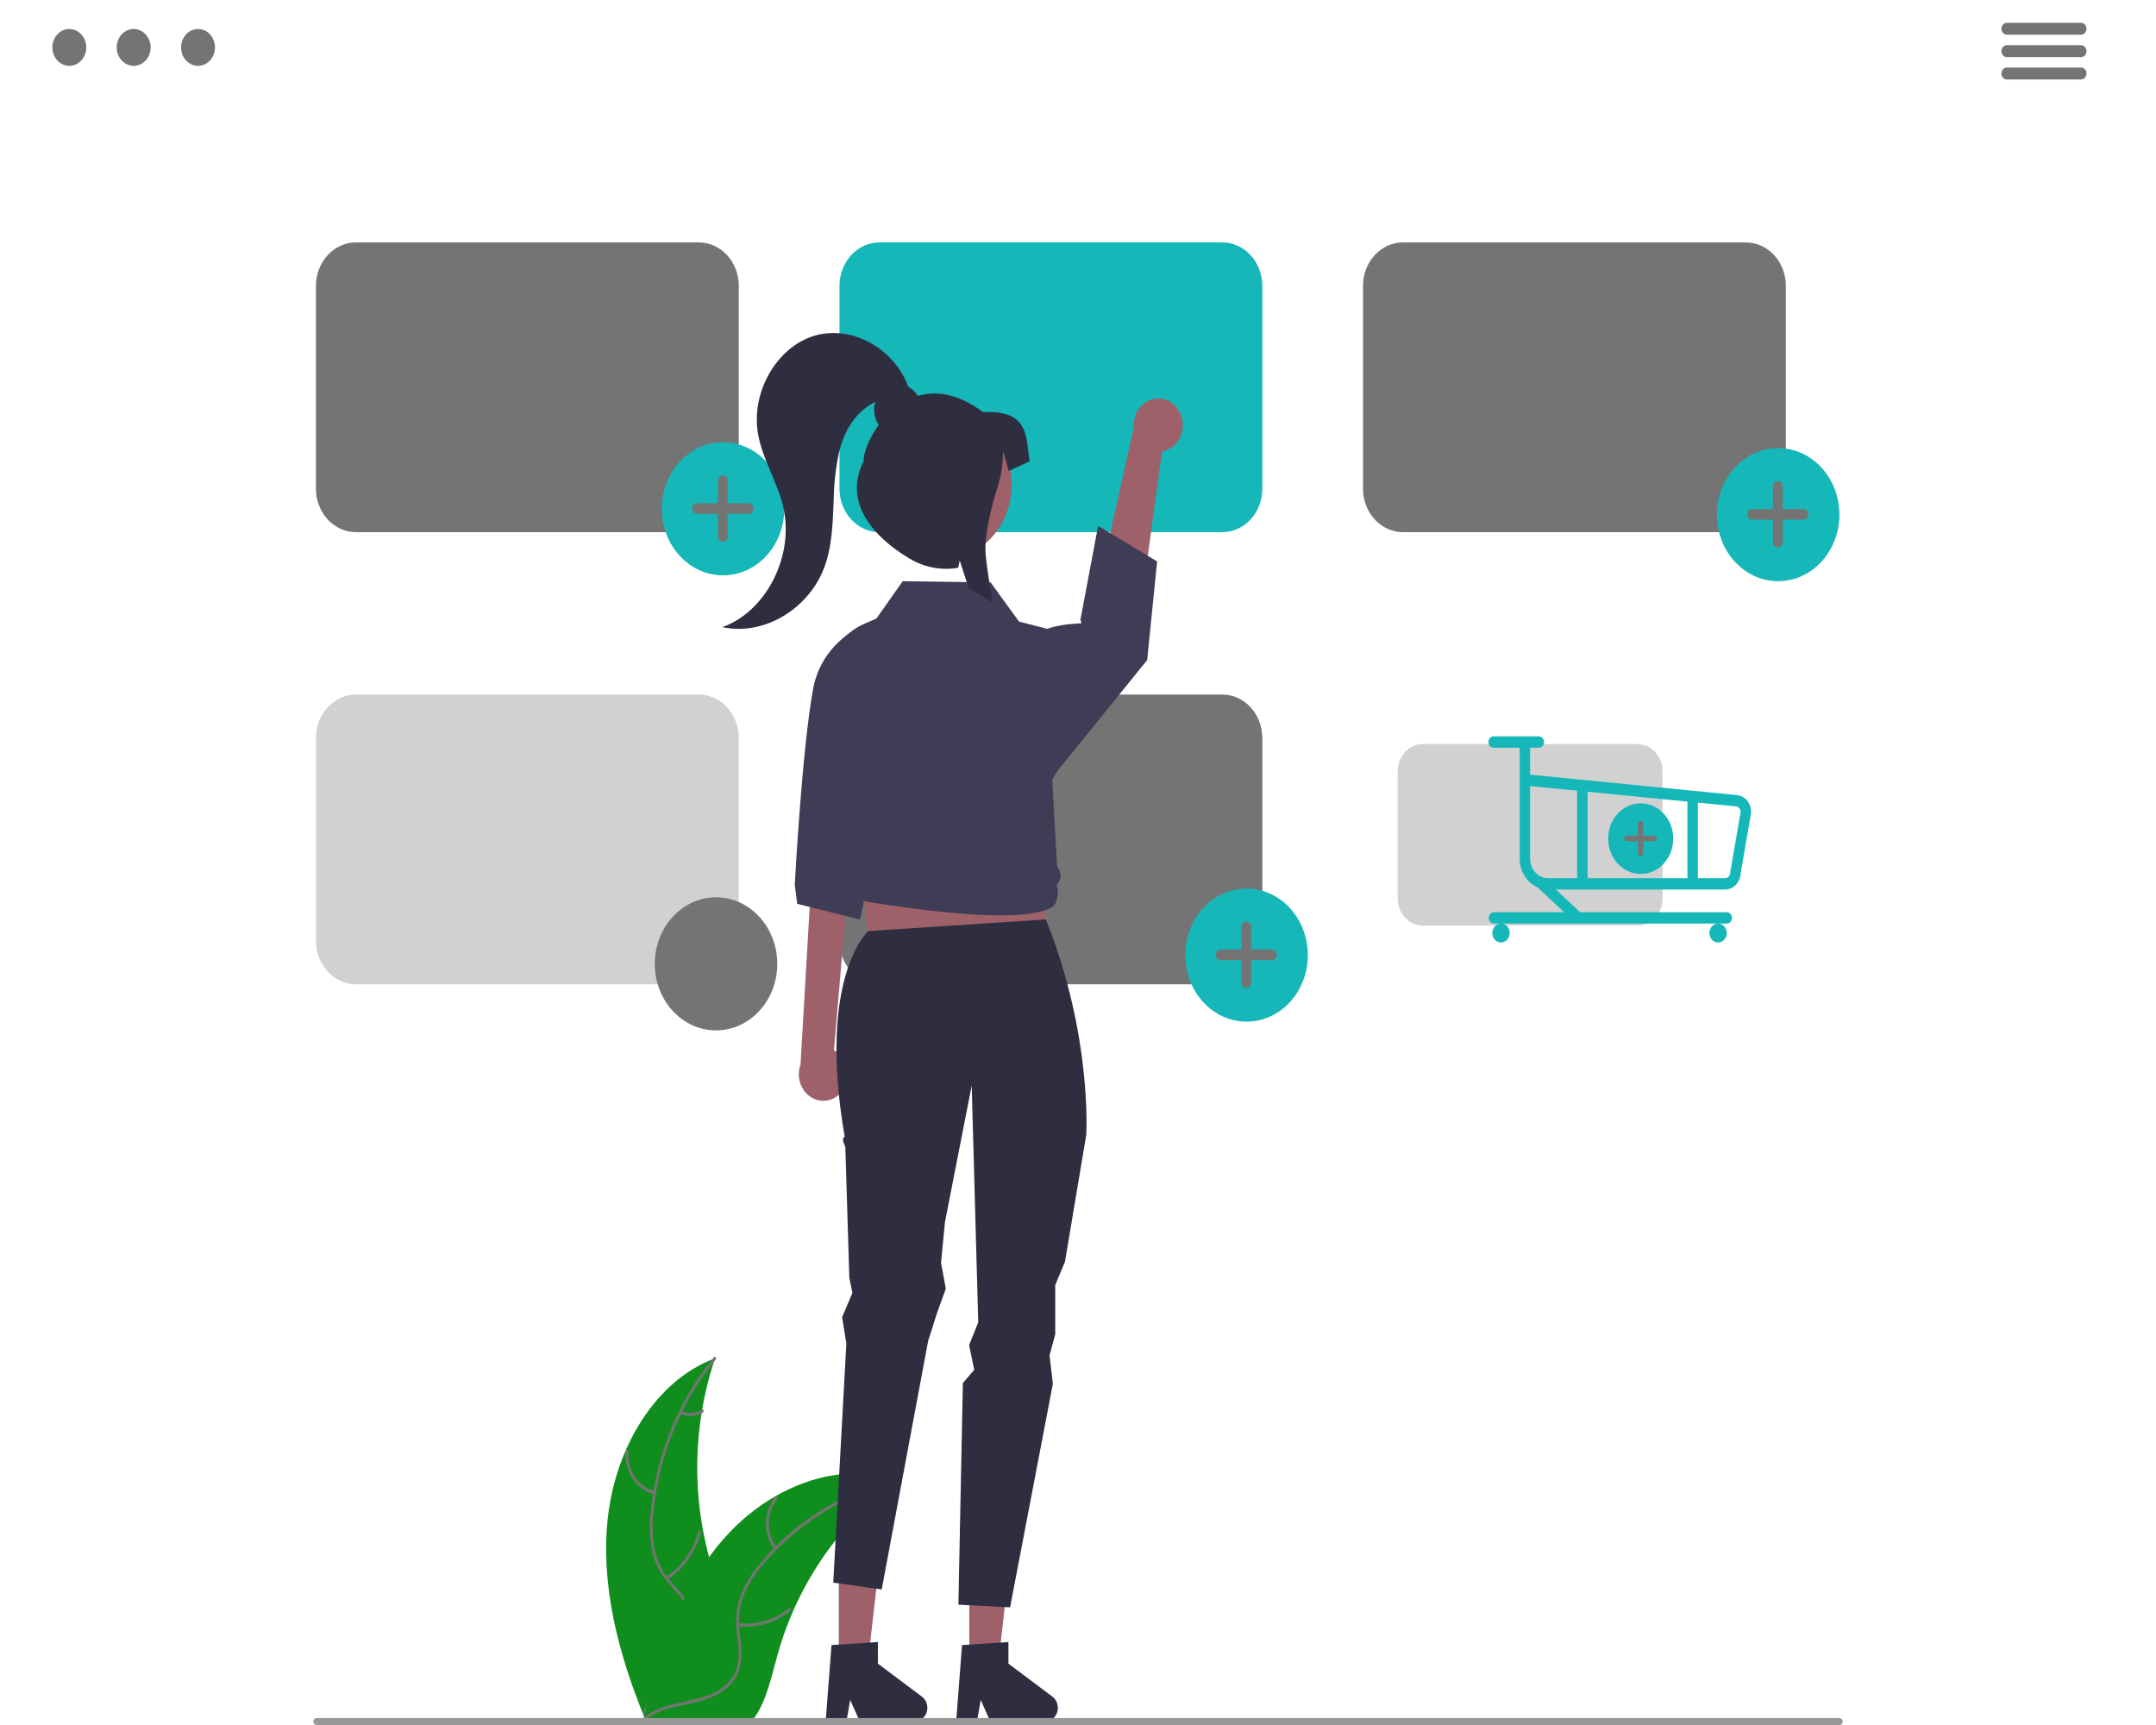 <svg width="350" height="280" viewBox="0 0 350 280" fill="none" xmlns="http://www.w3.org/2000/svg">
<g clip-path="url(#clip0_11_181)">
<path d="M11.252 10.687C12.772 10.687 14.004 9.348 14.004 7.696C14.004 6.045 12.772 4.706 11.252 4.706C9.731 4.706 8.499 6.045 8.499 7.696C8.499 9.348 9.731 10.687 11.252 10.687Z" fill="#757474"/>
<path d="M21.699 10.687C23.22 10.687 24.452 9.348 24.452 7.696C24.452 6.045 23.22 4.706 21.699 4.706C20.179 4.706 18.947 6.045 18.947 7.696C18.947 9.348 20.179 10.687 21.699 10.687Z" fill="#757474"/>
<path d="M32.147 10.687C33.667 10.687 34.9 9.348 34.9 7.696C34.9 6.045 33.667 4.706 32.147 4.706C30.627 4.706 29.395 6.045 29.395 7.696C29.395 9.348 30.627 10.687 32.147 10.687Z" fill="#757474"/>
<path d="M337.825 5.638H325.794C325.558 5.638 325.332 5.535 325.165 5.354C324.998 5.172 324.905 4.926 324.905 4.67C324.905 4.414 324.998 4.168 325.165 3.986C325.332 3.805 325.558 3.702 325.794 3.702H337.825C338.061 3.702 338.288 3.803 338.455 3.985C338.622 4.166 338.716 4.412 338.717 4.668C338.717 4.925 338.624 5.171 338.457 5.353C338.291 5.535 338.064 5.637 337.828 5.638H337.825Z" fill="#757474"/>
<path d="M337.825 9.269H325.794C325.558 9.268 325.332 9.166 325.165 8.984C324.998 8.803 324.905 8.557 324.905 8.301C324.905 8.044 324.998 7.798 325.165 7.617C325.332 7.435 325.558 7.333 325.794 7.333H337.825C338.061 7.332 338.288 7.434 338.455 7.615C338.622 7.796 338.716 8.042 338.717 8.299C338.717 8.555 338.624 8.802 338.457 8.984C338.291 9.165 338.064 9.268 337.828 9.269H337.825Z" fill="#757474"/>
<path d="M337.824 12.899H325.794C325.557 12.899 325.33 12.797 325.163 12.616C324.996 12.434 324.902 12.188 324.902 11.931C324.902 11.674 324.996 11.428 325.163 11.246C325.33 11.065 325.557 10.963 325.794 10.963H337.824C338.061 10.962 338.288 11.064 338.455 11.245C338.623 11.426 338.717 11.672 338.717 11.929C338.718 12.186 338.624 12.432 338.457 12.614C338.291 12.796 338.064 12.899 337.828 12.899H337.824Z" fill="#757474"/>
<path d="M98.692 246.189C99.966 235.063 106.313 224.101 116.08 220.48C112.228 231.932 112.229 244.494 116.082 255.945C117.583 260.356 119.675 265.091 118.263 269.536C117.385 272.302 115.236 274.418 112.834 275.741C110.432 277.064 107.766 277.695 105.134 278.313L104.616 278.778C100.437 268.527 97.418 257.315 98.692 246.189Z" fill="#108E1D"/>
<path d="M116.177 220.691C110.489 227.614 106.954 236.309 106.074 245.539C105.852 247.523 105.919 249.532 106.273 251.492C106.674 253.39 107.536 255.137 108.769 256.55C109.894 257.893 111.189 259.126 111.994 260.743C112.395 261.577 112.629 262.494 112.68 263.433C112.732 264.372 112.6 265.313 112.294 266.193C111.583 268.408 110.182 270.214 108.756 271.927C107.172 273.83 105.499 275.779 104.825 278.302C104.744 278.608 104.312 278.452 104.393 278.147C105.565 273.758 109.487 271.265 111.357 267.312C112.23 265.468 112.596 263.326 111.778 261.379C111.062 259.676 109.729 258.404 108.579 257.055C107.357 255.695 106.461 254.031 105.968 252.208C105.523 250.274 105.385 248.271 105.559 246.286C105.885 241.809 106.857 237.417 108.439 233.268C110.22 228.523 112.735 224.144 115.876 220.32C116.071 220.084 116.37 220.456 116.177 220.691L116.177 220.691Z" fill="#757474"/>
<path d="M106.196 242.549C104.791 242.178 103.552 241.277 102.702 240.006C101.852 238.735 101.445 237.177 101.555 235.61C101.56 235.546 101.587 235.487 101.632 235.445C101.676 235.402 101.734 235.381 101.793 235.384C101.852 235.387 101.907 235.415 101.948 235.462C101.988 235.508 102.01 235.57 102.009 235.635C101.905 237.093 102.283 238.544 103.077 239.726C103.871 240.908 105.028 241.743 106.339 242.08C106.623 242.153 106.479 242.622 106.196 242.549Z" fill="#757474"/>
<path d="M108.116 255.951C110.655 254.304 112.529 251.679 113.364 248.598C113.447 248.292 113.879 248.448 113.796 248.753C112.921 251.957 110.966 254.685 108.321 256.392C108.068 256.555 107.865 256.112 108.116 255.951Z" fill="#757474"/>
<path d="M110.642 228.991C111.158 229.258 111.727 229.381 112.298 229.349C112.869 229.318 113.424 229.133 113.912 228.811C114.163 228.645 114.366 229.087 114.117 229.252C113.575 229.605 112.963 229.809 112.332 229.845C111.701 229.881 111.072 229.749 110.499 229.46C110.443 229.438 110.397 229.393 110.37 229.335C110.343 229.277 110.337 229.211 110.354 229.148C110.374 229.086 110.414 229.035 110.468 229.006C110.522 228.976 110.584 228.971 110.642 228.991Z" fill="#757474"/>
<path d="M145.852 240.352C145.698 240.461 145.545 240.569 145.391 240.682C143.334 242.151 141.39 243.8 139.579 245.611C139.437 245.749 139.295 245.89 139.157 246.032C134.836 250.447 131.307 255.695 128.75 261.509C127.734 263.823 126.882 266.218 126.201 268.673C125.26 272.064 124.489 275.821 122.627 278.594C122.435 278.886 122.228 279.165 122.005 279.428H105.179C105.141 279.408 105.102 279.391 105.064 279.37L104.392 279.403C104.419 279.274 104.45 279.141 104.477 279.011C104.492 278.936 104.511 278.861 104.527 278.786C104.538 278.736 104.55 278.686 104.557 278.64C104.561 278.624 104.565 278.607 104.569 278.594C104.576 278.549 104.588 278.507 104.596 278.465C104.765 277.719 104.939 276.972 105.118 276.226C105.118 276.221 105.118 276.221 105.121 276.217C106.436 270.515 108.369 265.002 110.88 259.794C110.957 259.64 111.033 259.482 111.118 259.327C112.28 257.022 113.614 254.824 115.106 252.755C115.927 251.625 116.799 250.54 117.721 249.506C120.106 246.839 122.863 244.595 125.89 242.859C131.924 239.397 138.911 238.071 145.36 240.185C145.525 240.24 145.687 240.294 145.852 240.352Z" fill="#108E1D"/>
<path d="M145.814 240.584C137.435 242.392 129.794 247.022 123.976 253.816C122.699 255.255 121.639 256.903 120.835 258.7C120.104 260.478 119.824 262.436 120.025 264.371C120.179 266.179 120.53 268.01 120.277 269.827C120.134 270.756 119.813 271.641 119.334 272.425C118.854 273.209 118.228 273.874 117.495 274.376C115.7 275.68 113.581 276.205 111.492 276.64C109.173 277.123 106.757 277.585 104.821 279.159C104.587 279.35 104.328 278.943 104.562 278.753C107.93 276.015 112.443 276.589 116.127 274.656C117.846 273.754 119.326 272.284 119.751 270.194C120.124 268.367 119.764 266.479 119.593 264.649C119.372 262.765 119.578 260.85 120.195 259.072C120.912 257.236 121.912 255.547 123.151 254.075C125.892 250.715 129.102 247.843 132.664 245.565C136.717 242.942 141.152 241.09 145.779 240.092C146.065 240.03 146.098 240.523 145.814 240.584H145.814Z" fill="#757474"/>
<path d="M125.731 251.509C124.814 250.293 124.324 248.764 124.35 247.193C124.376 245.622 124.914 244.112 125.87 242.932C126.064 242.695 126.414 243.011 126.219 243.249C125.328 244.346 124.826 245.752 124.805 247.215C124.784 248.678 125.245 250.101 126.104 251.227C126.291 251.472 125.916 251.752 125.731 251.509Z" fill="#757474"/>
<path d="M119.836 263.465C122.776 263.811 125.727 262.94 128.102 261.027C128.337 260.837 128.596 261.243 128.361 261.433C125.886 263.419 122.813 264.318 119.755 263.951C119.463 263.916 119.546 263.43 119.836 263.465Z" fill="#757474"/>
<path d="M136.794 243.591C137.059 244.142 137.445 244.613 137.918 244.961C138.392 245.309 138.937 245.524 139.506 245.587C139.798 245.618 139.715 246.104 139.425 246.073C138.797 246.001 138.194 245.762 137.671 245.379C137.147 244.995 136.718 244.478 136.42 243.873C136.388 243.818 136.376 243.752 136.387 243.689C136.397 243.625 136.43 243.568 136.478 243.529C136.528 243.492 136.589 243.478 136.648 243.49C136.707 243.501 136.76 243.538 136.794 243.592L136.794 243.591Z" fill="#757474"/>
<path d="M113.445 86.382H57.778C56.058 86.38 54.408 85.637 53.192 84.315C51.976 82.994 51.291 81.202 51.29 79.334V46.396C51.291 44.527 51.976 42.736 53.192 41.414C54.408 40.093 56.058 39.35 57.778 39.348H113.445C115.166 39.35 116.815 40.093 118.031 41.414C119.248 42.736 119.932 44.527 119.934 46.396V79.333C119.932 81.202 119.248 82.994 118.031 84.315C116.815 85.637 115.166 86.38 113.445 86.382Z" fill="#757474"/>
<path d="M198.434 86.382H142.766C141.046 86.38 139.397 85.637 138.18 84.315C136.964 82.994 136.28 81.202 136.278 79.334V46.396C136.28 44.527 136.964 42.736 138.18 41.414C139.397 40.093 141.046 39.35 142.766 39.348H198.434C200.154 39.35 201.803 40.093 203.02 41.414C204.236 42.736 204.92 44.527 204.922 46.396V79.333C204.92 81.202 204.236 82.994 203.02 84.315C201.803 85.637 200.154 86.38 198.434 86.382Z" fill="#15B7B9"/>
<path d="M283.422 86.382H227.755C226.034 86.38 224.385 85.637 223.169 84.315C221.952 82.994 221.268 81.202 221.266 79.334V46.396C221.268 44.527 221.952 42.736 223.169 41.414C224.385 40.093 226.034 39.35 227.755 39.348H283.422C285.142 39.35 286.791 40.093 288.008 41.414C289.224 42.736 289.909 44.527 289.91 46.396V79.333C289.909 81.202 289.224 82.994 288.008 84.315C286.792 85.637 285.142 86.38 283.422 86.382Z" fill="#757474"/>
<path d="M113.445 159.771H57.778C56.058 159.769 54.408 159.025 53.192 157.704C51.976 156.382 51.291 154.591 51.29 152.722V119.785C51.291 117.916 51.976 116.124 53.192 114.803C54.408 113.481 56.058 112.738 57.778 112.736H113.445C115.166 112.738 116.815 113.481 118.031 114.803C119.248 116.124 119.932 117.916 119.934 119.785V152.722C119.932 154.591 119.248 156.382 118.031 157.704C116.815 159.025 115.166 159.769 113.445 159.771Z" fill="#D1D1D1"/>
<path d="M198.434 159.771H142.766C141.046 159.769 139.397 159.025 138.18 157.704C136.964 156.382 136.28 154.591 136.278 152.722V119.785C136.28 117.916 136.964 116.124 138.18 114.803C139.397 113.481 141.046 112.738 142.766 112.736H198.434C200.154 112.738 201.803 113.481 203.02 114.803C204.236 116.124 204.92 117.916 204.922 119.785V152.722C204.92 154.591 204.236 156.382 203.02 157.704C201.803 159.025 200.154 159.769 198.434 159.771Z" fill="#757474"/>
<path d="M202.364 165.832C207.855 165.832 212.307 160.996 212.307 155.031C212.307 149.066 207.855 144.23 202.364 144.23C196.873 144.23 192.422 149.066 192.422 155.031C192.422 160.996 196.873 165.832 202.364 165.832Z" fill="#15B7B9"/>
<path d="M206.493 154.124H203.112V150.451C203.112 150.338 203.092 150.225 203.052 150.121C203.012 150.016 202.953 149.921 202.879 149.84C202.806 149.76 202.718 149.696 202.621 149.653C202.525 149.61 202.421 149.587 202.317 149.587C202.213 149.587 202.109 149.61 202.013 149.653C201.916 149.696 201.828 149.76 201.755 149.84C201.681 149.921 201.622 150.016 201.582 150.121C201.542 150.225 201.522 150.338 201.522 150.451V154.124H198.141C198.037 154.124 197.933 154.146 197.837 154.189C197.74 154.233 197.653 154.296 197.579 154.377C197.505 154.457 197.446 154.552 197.406 154.657C197.366 154.762 197.346 154.874 197.346 154.988C197.346 155.101 197.366 155.214 197.406 155.318C197.446 155.423 197.505 155.519 197.579 155.599C197.653 155.679 197.74 155.743 197.837 155.786C197.933 155.83 198.037 155.852 198.141 155.852H201.522V159.524C201.522 159.638 201.542 159.75 201.582 159.855C201.622 159.96 201.681 160.055 201.755 160.135C201.828 160.216 201.916 160.279 202.013 160.323C202.109 160.366 202.213 160.388 202.317 160.388C202.528 160.388 202.73 160.297 202.879 160.135C203.029 159.973 203.112 159.753 203.112 159.524V155.852H206.493C206.597 155.852 206.701 155.83 206.797 155.786C206.894 155.743 206.981 155.679 207.055 155.599C207.129 155.519 207.188 155.423 207.228 155.318C207.268 155.214 207.288 155.101 207.288 154.988C207.288 154.874 207.268 154.762 207.228 154.657C207.188 154.552 207.129 154.457 207.055 154.377C206.981 154.296 206.894 154.233 206.797 154.189C206.701 154.146 206.597 154.124 206.493 154.124L206.493 154.124Z" fill="#757474"/>
<path d="M288.66 94.337C294.151 94.337 298.602 89.501 298.602 83.536C298.602 77.571 294.151 72.735 288.66 72.735C283.169 72.735 278.717 77.571 278.717 83.536C278.717 89.501 283.169 94.337 288.66 94.337Z" fill="#15B7B9"/>
<path d="M292.788 82.629H289.408V78.957C289.408 78.843 289.387 78.731 289.347 78.626C289.307 78.521 289.249 78.426 289.175 78.346C289.101 78.266 289.013 78.202 288.917 78.159C288.82 78.115 288.717 78.093 288.612 78.093C288.508 78.093 288.404 78.115 288.308 78.159C288.211 78.202 288.124 78.266 288.05 78.346C287.976 78.426 287.917 78.521 287.877 78.626C287.838 78.731 287.817 78.843 287.817 78.957V82.629H284.437C284.332 82.629 284.229 82.652 284.132 82.695C284.036 82.738 283.948 82.802 283.874 82.882C283.8 82.963 283.742 83.058 283.702 83.163C283.662 83.267 283.641 83.38 283.641 83.493C283.641 83.607 283.662 83.719 283.702 83.824C283.742 83.929 283.8 84.024 283.874 84.104C283.948 84.185 284.036 84.248 284.132 84.292C284.229 84.335 284.332 84.358 284.437 84.358H287.817V88.03C287.817 88.143 287.838 88.256 287.878 88.361C287.917 88.465 287.976 88.561 288.05 88.641C288.124 88.721 288.211 88.785 288.308 88.828C288.404 88.872 288.508 88.894 288.612 88.894C288.823 88.894 289.026 88.803 289.175 88.641C289.324 88.479 289.408 88.259 289.408 88.03V84.358H292.788C292.893 84.358 292.996 84.335 293.093 84.292C293.189 84.248 293.277 84.185 293.351 84.104C293.425 84.024 293.483 83.929 293.523 83.824C293.563 83.719 293.584 83.607 293.584 83.493C293.584 83.38 293.563 83.267 293.523 83.163C293.483 83.058 293.425 82.963 293.351 82.882C293.277 82.802 293.189 82.738 293.093 82.695C292.996 82.652 292.893 82.629 292.788 82.629L292.788 82.629Z" fill="#757474"/>
<path d="M117.376 93.39C122.867 93.39 127.318 88.555 127.318 82.589C127.318 76.624 122.867 71.788 117.376 71.788C111.885 71.788 107.434 76.624 107.434 82.589C107.434 88.555 111.885 93.39 117.376 93.39Z" fill="#15B7B9"/>
<path d="M121.505 81.682H118.124V78.01C118.124 77.896 118.104 77.784 118.064 77.679C118.024 77.574 117.965 77.479 117.891 77.399C117.817 77.319 117.73 77.255 117.633 77.212C117.537 77.168 117.433 77.146 117.329 77.146C117.224 77.146 117.121 77.168 117.024 77.212C116.928 77.255 116.84 77.319 116.766 77.399C116.692 77.479 116.634 77.574 116.594 77.679C116.554 77.784 116.533 77.896 116.533 78.01V81.682H113.153C113.048 81.682 112.945 81.705 112.848 81.748C112.752 81.791 112.664 81.855 112.59 81.935C112.517 82.016 112.458 82.111 112.418 82.216C112.378 82.32 112.357 82.433 112.357 82.546C112.357 82.775 112.441 82.995 112.59 83.157C112.74 83.319 112.942 83.41 113.153 83.41H116.533V87.083C116.533 87.196 116.554 87.309 116.594 87.413C116.634 87.518 116.692 87.614 116.766 87.694C116.84 87.774 116.928 87.838 117.024 87.881C117.121 87.925 117.224 87.947 117.329 87.947C117.433 87.947 117.537 87.925 117.633 87.881C117.73 87.838 117.817 87.774 117.891 87.694C117.965 87.614 118.024 87.518 118.064 87.413C118.104 87.309 118.124 87.196 118.124 87.083V83.41H121.505C121.609 83.41 121.712 83.388 121.809 83.345C121.905 83.301 121.993 83.238 122.067 83.157C122.141 83.077 122.2 82.982 122.239 82.877C122.279 82.772 122.3 82.66 122.3 82.546C122.3 82.317 122.216 82.097 122.067 81.935C121.918 81.773 121.716 81.682 121.505 81.682V81.682Z" fill="#757474"/>
<path d="M191.813 67.669C191.994 68.265 192.053 68.897 191.985 69.52C191.917 70.144 191.725 70.743 191.42 71.277C191.116 71.811 190.708 72.266 190.225 72.61C189.741 72.953 189.194 73.178 188.622 73.267L184.025 107.358L176.483 103.356L184.069 69.328C183.994 68.274 184.278 67.227 184.867 66.385C185.455 65.544 186.308 64.966 187.262 64.761C188.217 64.557 189.207 64.74 190.046 65.276C190.885 65.812 191.513 66.663 191.813 67.669L191.813 67.669Z" fill="#9E616A"/>
<path d="M136.903 176.851C137.239 176.34 137.468 175.756 137.573 175.138C137.678 174.521 137.657 173.886 137.512 173.278C137.367 172.671 137.101 172.105 136.733 171.621C136.365 171.137 135.903 170.747 135.381 170.478L138.483 134.216L131.987 137.833L129.958 172.776C129.6 173.759 129.586 174.85 129.919 175.843C130.252 176.836 130.909 177.662 131.765 178.165C132.621 178.667 133.617 178.811 134.564 178.569C135.511 178.327 136.343 177.716 136.903 176.851H136.903Z" fill="#9E616A"/>
<path d="M141.341 158.511L169.218 157.346L170.826 125.898H138.661L141.341 158.511Z" fill="#9E616A"/>
<path d="M136.167 269.574L140.931 269.574L143.197 249.614H136.167L136.167 269.574Z" fill="#9E616A"/>
<path d="M134.986 267.021L142.516 266.533V270.038L149.675 275.409C150.029 275.675 150.295 276.056 150.435 276.497C150.575 276.938 150.582 277.417 150.454 277.862C150.326 278.308 150.071 278.698 149.724 278.974C149.378 279.251 148.96 279.4 148.53 279.4H139.565L138.02 275.933L137.416 279.4H134.036L134.986 267.021Z" fill="#2F2E41"/>
<path d="M157.355 269.574L162.119 269.574L164.384 249.614H157.354L157.355 269.574Z" fill="#9E616A"/>
<path d="M140.954 151.129C140.954 151.129 132.613 158.444 137.135 184.569C136.446 184.658 137.226 186.133 137.226 186.133L137.878 207.42L138.383 209.86L136.706 213.796L137.397 218.074L135.267 256.895L143.137 258L150.668 217.687L152.103 213.155L153.541 209.182L152.765 204.945L153.402 198.37L157.744 176.198L158.806 214.652L157.323 218.323L158.149 222.353L156.31 224.493L155.583 260.472L163.975 260.898L170.918 224.629L170.38 220L171.304 216.578V208.584L172.886 204.812L176.335 184.241C176.335 184.241 177.376 168.162 169.784 149.242L140.954 151.129Z" fill="#2F2E41"/>
<path d="M144.354 99.761C144.354 99.761 133.819 102.025 132.004 111.785C130.188 121.545 129.021 143.632 129.021 143.632L129.418 146.708L139.609 149.275L146.113 118.327L144.354 99.761Z" fill="#3F3D56"/>
<path d="M168.396 103.056C168.396 103.056 169.464 101.43 175.444 101.179C175.69 101.169 175.385 100.638 175.385 100.638L178.261 85.367L187.846 91.132L186.228 107.142L170.479 126.602L168.396 103.056Z" fill="#3F3D56"/>
<path d="M162.422 148.58C157.91 148.581 151.118 148.04 140.894 146.391C140.235 146.283 139.625 145.949 139.154 145.438C138.682 144.927 138.373 144.266 138.273 143.55C137.939 143.167 137.721 142.682 137.65 142.16C137.579 141.638 137.658 141.105 137.875 140.634L137.885 140.614L137.653 140.317C137.295 139.86 137.084 139.287 137.054 138.688C137.023 138.088 137.175 137.494 137.485 136.997L134.318 112.389C133.997 109.945 134.489 107.457 135.705 105.372C136.922 103.287 138.783 101.742 140.955 101.015L142.124 100.62L146.544 94.338L146.631 94.34L160.823 94.545L165.428 100.898L172.872 102.805L172.892 102.928L174.62 113.777C175.519 119.42 173.458 121.64 170.826 126.602L171.598 140.538L171.949 141.23C172.143 141.613 172.208 142.057 172.133 142.487C172.058 142.916 171.846 143.304 171.536 143.582C171.771 144.311 171.787 145.102 171.581 145.841L171.399 146.495C171.4 146.514 171.351 146.78 170.958 147.104C170.249 147.689 168.214 148.58 162.422 148.58Z" fill="#3F3D56"/>
<path d="M156.174 267.021L163.704 266.533V270.038L170.863 275.409C171.217 275.675 171.483 276.056 171.623 276.497C171.763 276.938 171.77 277.417 171.642 277.862C171.514 278.308 171.259 278.698 170.912 278.974C170.566 279.251 170.148 279.4 169.718 279.4H160.753L159.208 275.933L158.604 279.4H155.224L156.174 267.021Z" fill="#2F2E41"/>
<path d="M164.083 80.65C165.067 74.061 160.948 67.853 154.883 66.784C148.818 65.715 143.103 70.189 142.119 76.778C141.135 83.367 145.254 89.575 151.319 90.644C157.384 91.713 163.098 87.239 164.083 80.65Z" fill="#9E616A"/>
<path d="M159.606 66.904C155.529 63.858 151.938 63.394 148.988 64.258C148.606 63.615 148.07 63.098 147.437 62.762C145.137 56.464 138.136 52.683 132.127 54.521C126.08 56.371 121.908 63.648 123.046 70.36C123.751 74.52 126.161 78.123 127.131 82.22C129.007 90.151 124.43 99.237 117.268 101.794C124.049 103.273 131.512 98.773 133.945 91.74C135.126 88.324 135.198 84.594 135.348 80.949C135.387 78.432 135.671 75.927 136.195 73.476C136.454 72.376 136.821 71.309 137.289 70.294C138.309 68.062 140.002 66.278 142.086 65.238C141.899 65.865 141.853 66.532 141.95 67.182C142.047 67.833 142.285 68.449 142.645 68.98C141.055 71.144 140.189 73.484 140.189 74.886C136.886 81.445 141.609 87.078 147.647 90.667C150.055 92.106 152.836 92.632 155.55 92.163L155.803 90.992L156.145 92.047L157.287 95.585C158.605 96.277 159.912 97.037 161.207 97.862C160.715 95.352 160.317 92.847 160.043 90.397C159.664 87.063 160.985 82.099 161.939 79.081C162.53 77.22 162.834 75.266 162.837 73.298V73.212L163.765 76.452L167.146 74.886C166.517 70.967 167.146 66.519 159.606 66.904Z" fill="#2F2E41"/>
<path d="M298.624 280H51.376C51.239 279.999 51.108 279.94 51.011 279.834C50.914 279.728 50.86 279.585 50.86 279.436C50.86 279.287 50.914 279.144 51.011 279.039C51.108 278.933 51.239 278.873 51.376 278.873H298.624C298.761 278.873 298.892 278.933 298.989 279.039C299.086 279.144 299.14 279.287 299.14 279.436C299.14 279.585 299.086 279.728 298.989 279.834C298.892 279.94 298.761 279.999 298.624 280Z" fill="#989898"/>
<path d="M116.239 167.251C121.73 167.251 126.182 162.415 126.182 156.45C126.182 150.485 121.73 145.649 116.239 145.649C110.748 145.649 106.297 150.485 106.297 156.45C106.297 162.415 110.748 167.251 116.239 167.251Z" fill="#757474"/>
<path d="M265.834 150.242H230.961C229.883 150.241 228.85 149.775 228.088 148.948C227.326 148.12 226.898 146.997 226.896 145.827V125.193C226.898 124.023 227.326 122.9 228.088 122.072C228.85 121.245 229.884 120.779 230.961 120.778H265.834C266.911 120.779 267.944 121.245 268.706 122.072C269.468 122.9 269.897 124.023 269.898 125.193V145.827C269.897 146.997 269.468 148.12 268.706 148.948C267.944 149.775 266.911 150.241 265.834 150.242Z" fill="#D1D1D1"/>
<path d="M266.348 141.861C269.264 141.861 271.628 139.293 271.628 136.125C271.628 132.957 269.264 130.389 266.348 130.389C263.432 130.389 261.068 132.957 261.068 136.125C261.068 139.293 263.432 141.861 266.348 141.861Z" fill="#15B7B9"/>
<path d="M268.54 135.644H266.745V133.694C266.745 133.633 266.734 133.574 266.713 133.518C266.692 133.462 266.661 133.412 266.621 133.369C266.582 133.326 266.536 133.293 266.484 133.27C266.433 133.246 266.378 133.235 266.323 133.235C266.211 133.235 266.103 133.283 266.024 133.369C265.945 133.455 265.9 133.572 265.9 133.694V135.644H264.105C263.993 135.644 263.886 135.692 263.806 135.778C263.727 135.864 263.683 135.981 263.683 136.103C263.683 136.163 263.694 136.223 263.715 136.278C263.736 136.334 263.767 136.385 263.806 136.427C263.846 136.47 263.892 136.504 263.943 136.527C263.995 136.55 264.05 136.562 264.105 136.562H265.9V138.512C265.9 138.572 265.911 138.632 265.932 138.687C265.954 138.743 265.985 138.794 266.024 138.836C266.063 138.879 266.11 138.913 266.161 138.936C266.212 138.959 266.267 138.971 266.323 138.971C266.435 138.971 266.542 138.922 266.621 138.836C266.701 138.75 266.745 138.633 266.745 138.512V136.562H268.54C268.652 136.562 268.76 136.513 268.839 136.427C268.918 136.341 268.963 136.224 268.963 136.103C268.963 136.042 268.952 135.983 268.931 135.927C268.909 135.871 268.878 135.821 268.839 135.778C268.8 135.736 268.753 135.702 268.702 135.679C268.651 135.656 268.596 135.644 268.54 135.644L268.54 135.644Z" fill="#757474"/>
<path d="M280.041 144.387H251.303C250.083 144.386 248.914 143.859 248.051 142.922C247.189 141.985 246.704 140.714 246.702 139.389V120.753C246.703 120.51 246.792 120.276 246.951 120.104C247.11 119.931 247.325 119.835 247.55 119.835C247.774 119.835 247.99 119.931 248.148 120.104C248.307 120.276 248.397 120.51 248.397 120.753V125.744L281.778 129.041C282.445 129.054 283.081 129.35 283.548 129.867C284.016 130.383 284.278 131.078 284.279 131.803C284.279 131.86 284.274 131.917 284.265 131.973L282.582 141.719C282.559 142.434 282.281 143.112 281.807 143.61C281.333 144.108 280.7 144.386 280.041 144.387ZM248.397 127.593V139.389C248.398 140.226 248.705 141.028 249.249 141.62C249.794 142.212 250.533 142.545 251.303 142.545H280.041C280.266 142.545 280.481 142.448 280.64 142.275C280.799 142.103 280.888 141.869 280.889 141.625C280.889 141.568 280.894 141.511 280.903 141.455L282.581 131.732C282.565 131.501 282.468 131.285 282.312 131.127C282.155 130.97 281.95 130.882 281.736 130.882C281.711 130.882 281.685 130.881 281.66 130.878L248.397 127.593Z" fill="#15B7B9"/>
<path d="M243.667 152.981C244.447 152.981 245.079 152.294 245.079 151.447C245.079 150.599 244.447 149.912 243.667 149.912C242.886 149.912 242.254 150.599 242.254 151.447C242.254 152.294 242.886 152.981 243.667 152.981Z" fill="#15B7B9"/>
<path d="M278.911 152.981C279.691 152.981 280.324 152.294 280.324 151.447C280.324 150.599 279.691 149.912 278.911 149.912C278.131 149.912 277.499 150.599 277.499 151.447C277.499 152.294 278.131 152.981 278.911 152.981Z" fill="#15B7B9"/>
<path d="M280.324 149.912H242.537C242.312 149.912 242.096 149.815 241.937 149.642C241.778 149.47 241.689 149.235 241.689 148.991C241.689 148.747 241.778 148.513 241.937 148.34C242.096 148.167 242.312 148.07 242.537 148.07H280.324C280.549 148.07 280.764 148.167 280.923 148.34C281.082 148.513 281.171 148.747 281.171 148.991C281.171 149.235 281.082 149.47 280.923 149.642C280.764 149.815 280.549 149.912 280.324 149.912Z" fill="#15B7B9"/>
<path d="M249.81 121.367H242.464C242.24 121.367 242.025 121.269 241.866 121.097C241.708 120.924 241.619 120.69 241.619 120.446C241.619 120.203 241.708 119.969 241.866 119.796C242.025 119.623 242.24 119.526 242.464 119.526H249.81C250.035 119.526 250.25 119.623 250.408 119.796C250.567 119.969 250.656 120.203 250.656 120.446C250.656 120.69 250.567 120.924 250.408 121.097C250.25 121.269 250.035 121.367 249.81 121.367Z" fill="#15B7B9"/>
<path d="M255.703 149.443C255.501 149.443 255.305 149.364 255.151 149.221L249.58 144.02C249.496 143.941 249.426 143.845 249.376 143.737C249.325 143.629 249.295 143.511 249.286 143.39C249.278 143.27 249.291 143.148 249.326 143.033C249.361 142.918 249.416 142.812 249.488 142.72C249.561 142.628 249.65 142.553 249.749 142.498C249.849 142.443 249.957 142.411 250.068 142.402C250.179 142.393 250.291 142.408 250.397 142.446C250.503 142.483 250.601 142.544 250.685 142.623L256.256 147.824C256.388 147.946 256.481 148.11 256.524 148.292C256.568 148.474 256.559 148.666 256.499 148.842C256.438 149.019 256.33 149.171 256.188 149.278C256.046 149.386 255.877 149.443 255.703 149.443V149.443Z" fill="#15B7B9"/>
<path d="M256.877 143.821C256.766 143.821 256.656 143.798 256.553 143.751C256.45 143.705 256.357 143.637 256.278 143.552C256.199 143.466 256.137 143.365 256.094 143.253C256.052 143.141 256.03 143.022 256.03 142.901V128.12C256.03 127.876 256.119 127.641 256.278 127.469C256.437 127.296 256.653 127.199 256.877 127.199C257.102 127.199 257.318 127.296 257.477 127.469C257.636 127.641 257.725 127.876 257.725 128.12V142.901C257.725 143.022 257.703 143.141 257.66 143.253C257.618 143.365 257.555 143.466 257.477 143.552C257.398 143.637 257.305 143.705 257.202 143.751C257.099 143.798 256.989 143.821 256.877 143.821H256.877Z" fill="#15B7B9"/>
<path d="M274.782 143.821C274.671 143.821 274.561 143.798 274.458 143.751C274.355 143.705 274.262 143.637 274.183 143.552C274.104 143.466 274.042 143.365 273.999 143.253C273.957 143.141 273.935 143.022 273.935 142.901V129.347C273.935 129.104 274.025 128.87 274.184 128.698C274.342 128.525 274.558 128.429 274.782 128.429C275.007 128.429 275.222 128.525 275.381 128.698C275.54 128.87 275.629 129.104 275.63 129.347V142.901C275.63 143.022 275.608 143.141 275.565 143.253C275.523 143.365 275.46 143.466 275.382 143.552C275.303 143.637 275.209 143.705 275.107 143.751C275.004 143.798 274.894 143.821 274.782 143.821H274.782Z" fill="#15B7B9"/>
</g>
<defs>
<clipPath id="clip0_11_181">
<rect width="350" height="280" fill="white"/>
</clipPath>
</defs>
</svg>
